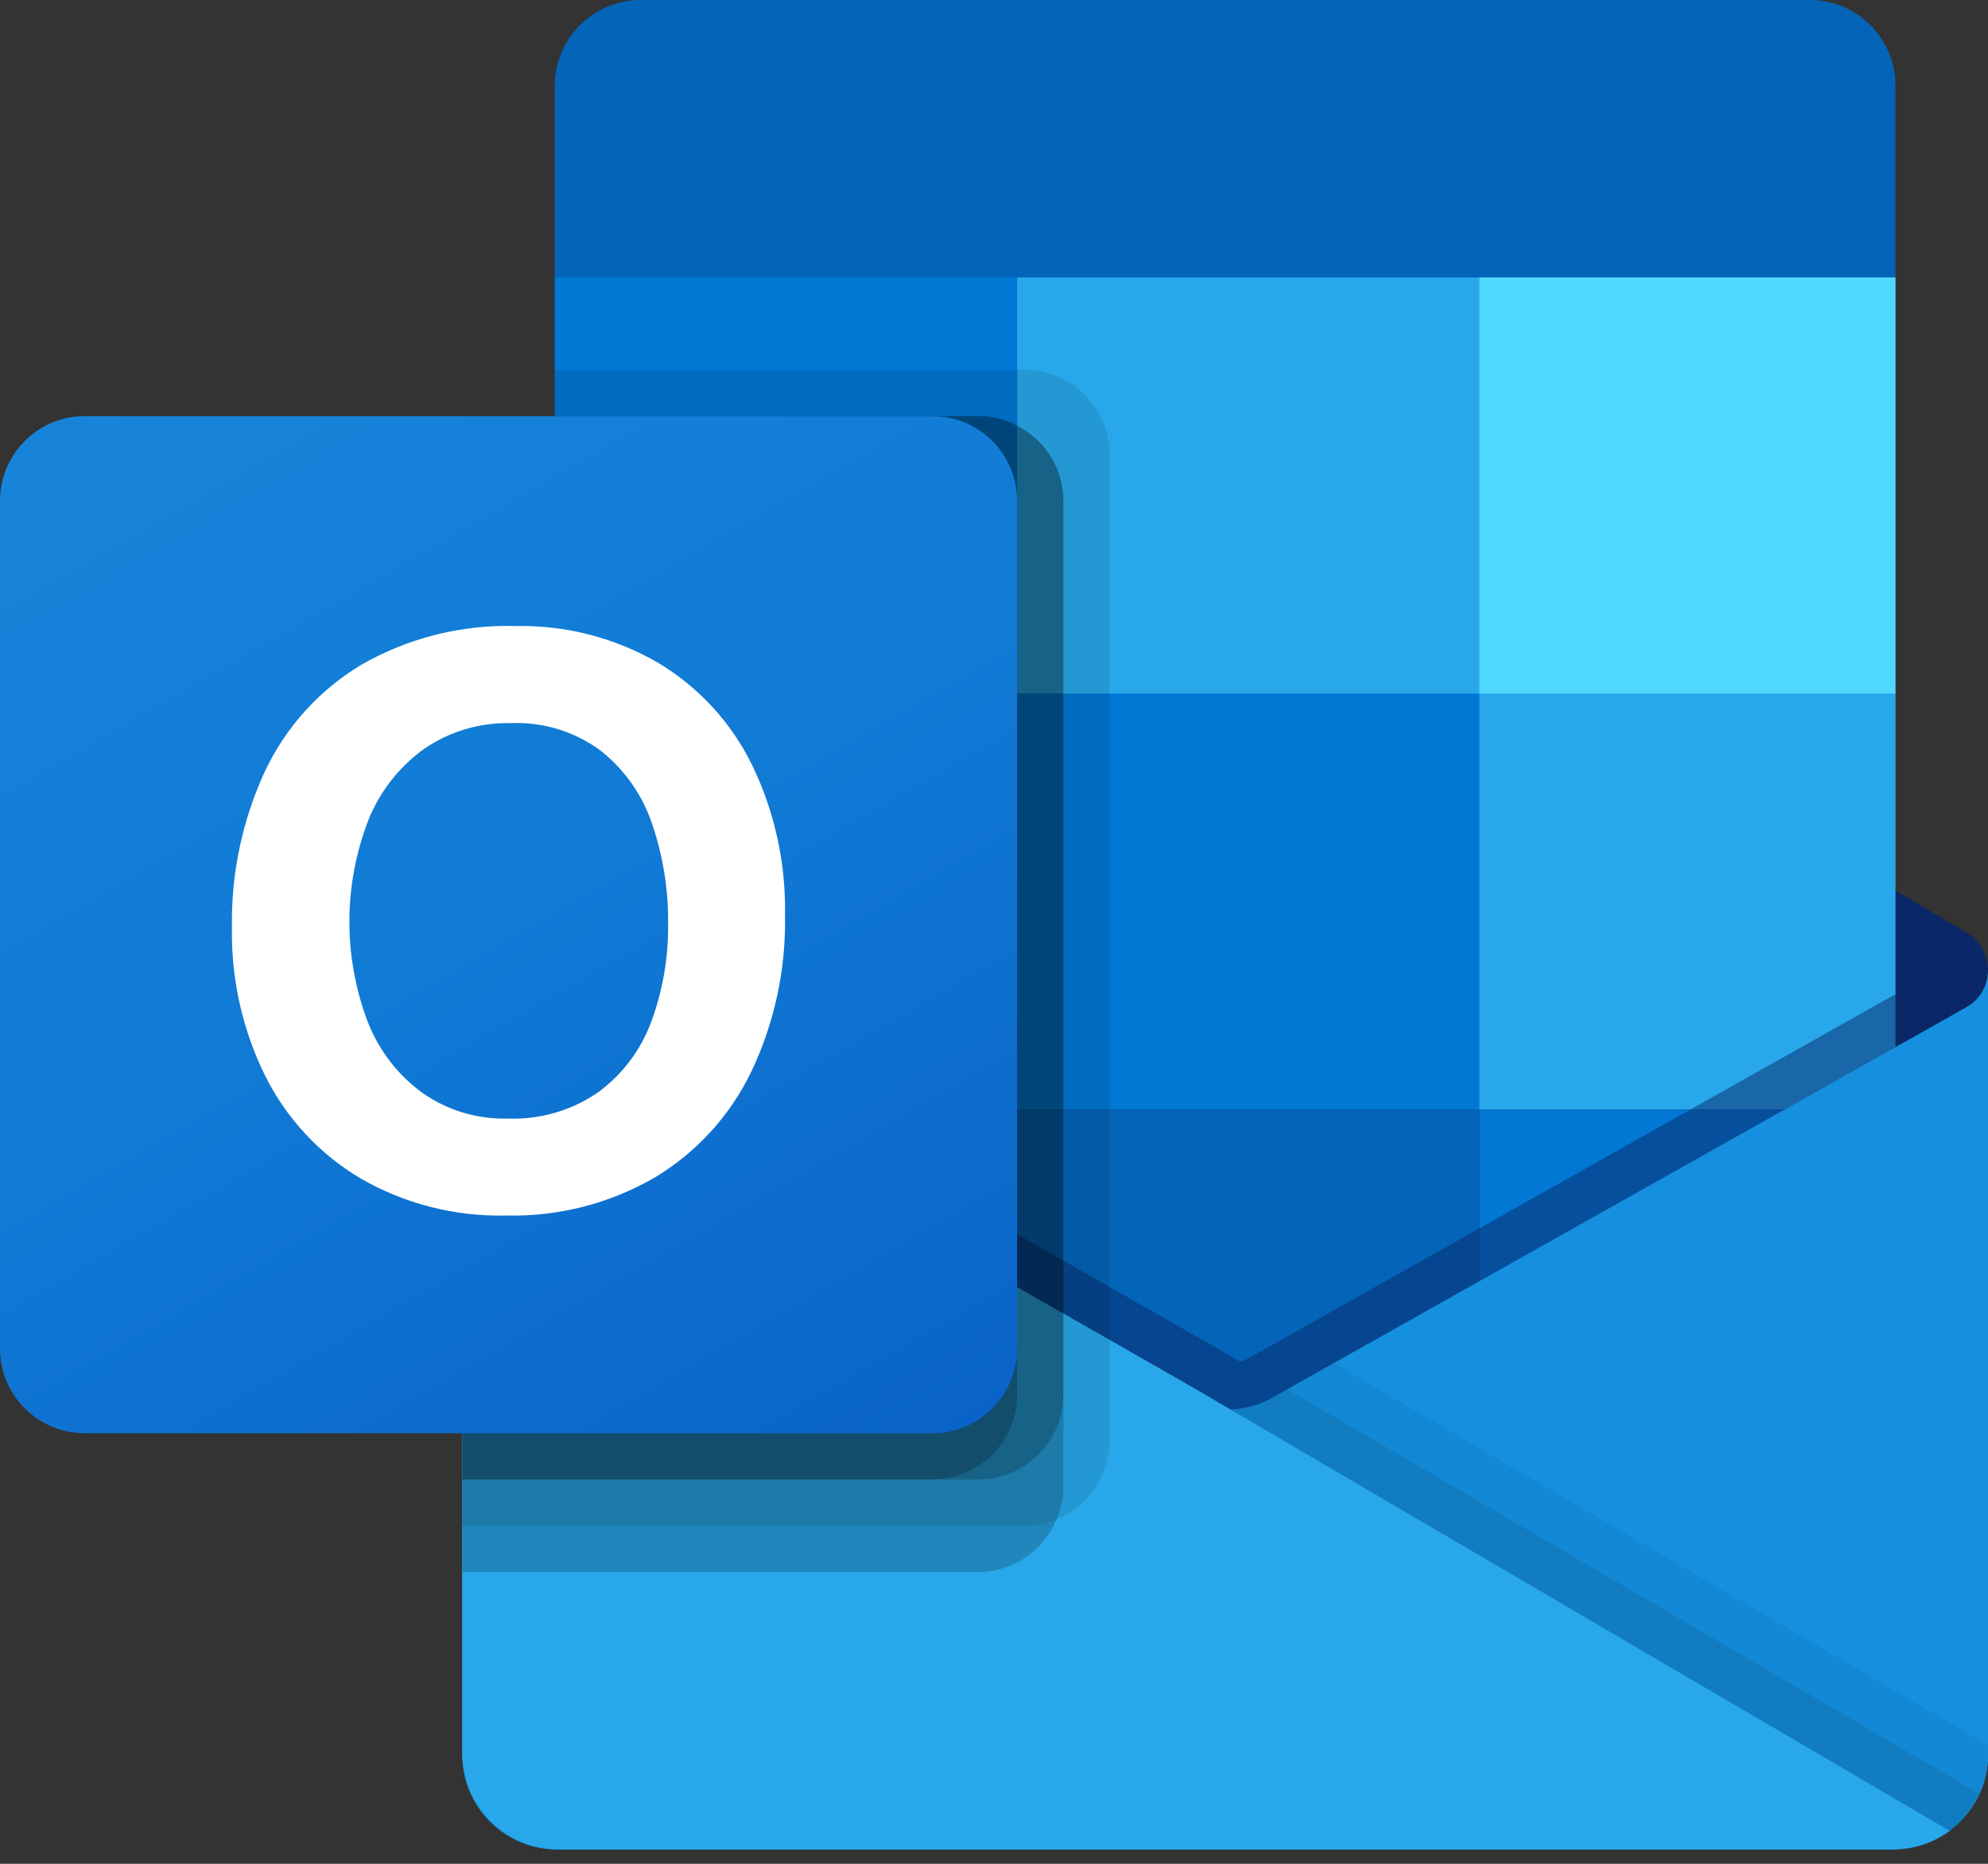 <?xml version="1.0" encoding="UTF-8"?> <svg xmlns="http://www.w3.org/2000/svg" width="80" height="75" viewBox="0 0 80 75" fill="none"><rect x="0" y="0" width="80" height="75" fill="#333333" stroke="none"/> <g clip-path="url(#clip0_1592_6295)"> <path d="M80 39.07C80.005 38.444 79.681 37.862 79.148 37.535H79.139L79.105 37.516L51.385 21.107C51.265 21.026 51.141 20.952 51.012 20.886C49.942 20.333 48.671 20.333 47.6 20.886C47.472 20.952 47.348 21.026 47.228 21.107L19.507 37.516L19.474 37.535C18.627 38.062 18.367 39.176 18.894 40.023C19.049 40.273 19.263 40.48 19.517 40.629L47.238 57.038C47.358 57.118 47.482 57.192 47.61 57.26C48.68 57.812 49.951 57.812 51.022 57.26C51.15 57.192 51.274 57.118 51.394 57.038L79.115 40.629C79.669 40.306 80.007 39.711 80 39.07Z" fill="#0A2767"></path> <path d="M22.738 28.113H40.93V44.789H22.738V28.113ZM76.279 11.163V3.535C76.322 1.628 74.813 0.046 72.906 0H25.698C23.791 0.046 22.282 1.628 22.325 3.535V11.163L50.232 18.605L76.279 11.163Z" fill="#0364B8"></path> <path d="M22.324 11.163H40.929V27.907H22.324V11.163Z" fill="#0078D4"></path> <path d="M59.534 11.163H40.93V27.907L59.534 44.651H76.278V27.907L59.534 11.163Z" fill="#28A8EA"></path> <path d="M40.93 27.907H59.534V44.651H40.93V27.907Z" fill="#0078D4"></path> <path d="M40.93 44.651H59.534V61.395H40.93V44.651Z" fill="#0364B8"></path> <path d="M22.738 44.789H40.93V59.948H22.738V44.789Z" fill="#14447D"></path> <path d="M59.535 44.651H76.279V61.395H59.535V44.651Z" fill="#0078D4"></path> <path d="M79.149 40.526L79.113 40.545L51.392 56.136C51.272 56.21 51.149 56.281 51.02 56.344C50.55 56.568 50.038 56.695 49.517 56.716L48.003 55.831C47.875 55.766 47.75 55.695 47.63 55.617L19.538 39.583H19.524L18.605 39.07V70.631C18.62 72.736 20.338 74.432 22.444 74.419H76.222C76.254 74.419 76.282 74.404 76.315 74.404C76.76 74.375 77.198 74.284 77.618 74.132C77.799 74.055 77.973 73.965 78.14 73.86C78.265 73.79 78.479 73.635 78.479 73.635C79.432 72.93 79.996 71.816 80.001 70.631V39.07C80 39.673 79.674 40.23 79.149 40.526Z" fill="url(#paint0_linear_1592_6295)"></path> <path opacity="0.5" d="M78.513 38.945V40.88L49.528 60.837L19.518 39.596C19.518 39.586 19.51 39.578 19.5 39.578L16.746 37.922V36.526L17.881 36.508L20.281 37.885L20.337 37.903L20.541 38.033C20.541 38.033 48.746 54.127 48.821 54.164L49.9 54.796C49.992 54.759 50.086 54.722 50.197 54.685C50.253 54.647 78.197 38.926 78.197 38.926L78.513 38.945Z" fill="#0A2767"></path> <path d="M79.149 40.526L79.113 40.547L51.392 56.138C51.271 56.212 51.149 56.283 51.02 56.346C49.944 56.872 48.685 56.872 47.608 56.346C47.481 56.283 47.356 56.213 47.236 56.138L19.515 40.547L19.482 40.526C18.947 40.236 18.611 39.678 18.605 39.07V70.631C18.619 72.736 20.336 74.432 22.442 74.419C22.442 74.419 22.442 74.419 22.442 74.419H76.165C78.27 74.432 79.987 72.736 80.001 70.631C80.001 70.631 80.001 70.631 80.001 70.631V39.07C80 39.673 79.674 40.23 79.149 40.526Z" fill="#1490DF"></path> <path opacity="0.1" d="M51.796 55.907L51.381 56.139C51.261 56.216 51.137 56.286 51.009 56.35C50.552 56.574 50.055 56.706 49.547 56.737L60.094 69.209L78.492 73.643C78.996 73.262 79.397 72.761 79.659 72.186L51.796 55.907Z" fill="black"></path> <path opacity="0.05" d="M53.675 54.85L51.381 56.139C51.261 56.216 51.137 56.286 51.009 56.35C50.552 56.574 50.055 56.706 49.547 56.737L54.488 70.361L78.498 73.637C79.443 72.927 80 71.813 80.001 70.631V70.223L53.675 54.85Z" fill="black"></path> <path d="M22.494 74.418H76.159C76.985 74.423 77.79 74.162 78.457 73.674L48.001 55.834C47.873 55.77 47.748 55.699 47.629 55.62L19.536 39.587H19.523L18.605 39.07V70.523C18.603 72.672 20.344 74.416 22.494 74.418C22.494 74.418 22.494 74.418 22.494 74.418Z" fill="#28A8EA"></path> <path opacity="0.1" d="M44.652 18.294V57.978C44.649 59.369 43.803 60.62 42.512 61.141C42.113 61.312 41.682 61.401 41.247 61.401H18.605V16.744H22.326V14.884H41.247C43.127 14.891 44.648 16.414 44.652 18.294Z" fill="black"></path> <path opacity="0.2" d="M42.791 20.154V59.838C42.796 60.288 42.701 60.732 42.512 61.14C41.996 62.414 40.761 63.249 39.387 63.256H18.605V16.744H39.387C39.927 16.739 40.459 16.873 40.931 17.135C42.072 17.709 42.791 18.877 42.791 20.154Z" fill="black"></path> <path opacity="0.2" d="M42.791 20.154V56.117C42.782 57.996 41.266 59.519 39.387 59.535H18.605V16.744H39.387C39.927 16.739 40.459 16.873 40.931 17.135C42.072 17.709 42.791 18.877 42.791 20.154Z" fill="black"></path> <path opacity="0.2" d="M40.931 20.154V56.117C40.929 57.999 39.408 59.526 37.526 59.535H18.605V16.744H37.526C39.408 16.745 40.932 18.271 40.931 20.153C40.931 20.153 40.931 20.154 40.931 20.154Z" fill="black"></path> <path d="M3.41 16.744H37.52C39.403 16.744 40.93 18.271 40.93 20.154V54.264C40.93 56.148 39.403 57.674 37.52 57.674H3.41C1.527 57.674 0 56.148 0 54.264V20.154C0 18.271 1.527 16.744 3.41 16.744Z" fill="url(#paint1_linear_1592_6295)"></path> <path d="M10.657 31.047C11.498 29.257 12.854 27.758 14.553 26.744C16.434 25.667 18.576 25.13 20.743 25.192C22.751 25.149 24.732 25.658 26.471 26.664C28.106 27.639 29.422 29.067 30.261 30.776C31.174 32.658 31.629 34.73 31.589 36.822C31.633 39.009 31.165 41.175 30.222 43.148C29.363 44.917 28.005 46.397 26.315 47.403C24.509 48.44 22.454 48.962 20.372 48.913C18.321 48.963 16.296 48.448 14.518 47.425C12.869 46.449 11.536 45.019 10.678 43.306C9.759 41.451 9.298 39.402 9.334 37.332C9.296 35.164 9.748 33.016 10.657 31.047ZM14.81 41.15C15.258 42.282 16.018 43.264 17.001 43.981C18.003 44.681 19.203 45.043 20.424 45.012C21.726 45.063 23.008 44.69 24.078 43.948C25.049 43.232 25.79 42.248 26.207 41.116C26.673 39.852 26.903 38.514 26.886 37.166C26.9 35.806 26.684 34.454 26.246 33.166C25.859 32.004 25.143 30.979 24.184 30.216C23.141 29.439 21.862 29.044 20.562 29.099C19.314 29.067 18.087 29.431 17.059 30.14C16.059 30.86 15.284 31.851 14.826 32.995C13.81 35.619 13.805 38.526 14.811 41.153L14.81 41.15Z" fill="white"></path> <path d="M59.535 11.163H76.279V27.907H59.535V11.163Z" fill="#50D9FF"></path> </g> <defs> <linearGradient id="paint0_linear_1592_6295" x1="49.303" y1="39.07" x2="49.303" y2="74.419" gradientUnits="userSpaceOnUse"> <stop stop-color="#35B8F1"></stop> <stop offset="1" stop-color="#28A8EA"></stop> </linearGradient> <linearGradient id="paint1_linear_1592_6295" x1="7.11" y1="14.079" x2="33.82" y2="60.339" gradientUnits="userSpaceOnUse"> <stop stop-color="#1784D9"></stop> <stop offset="0.5" stop-color="#107AD5"></stop> <stop offset="1" stop-color="#0A63C9"></stop> </linearGradient> <clipPath id="clip0_1592_6295"> <rect width="80" height="74.419" fill="white"></rect> </clipPath> </defs> </svg> 